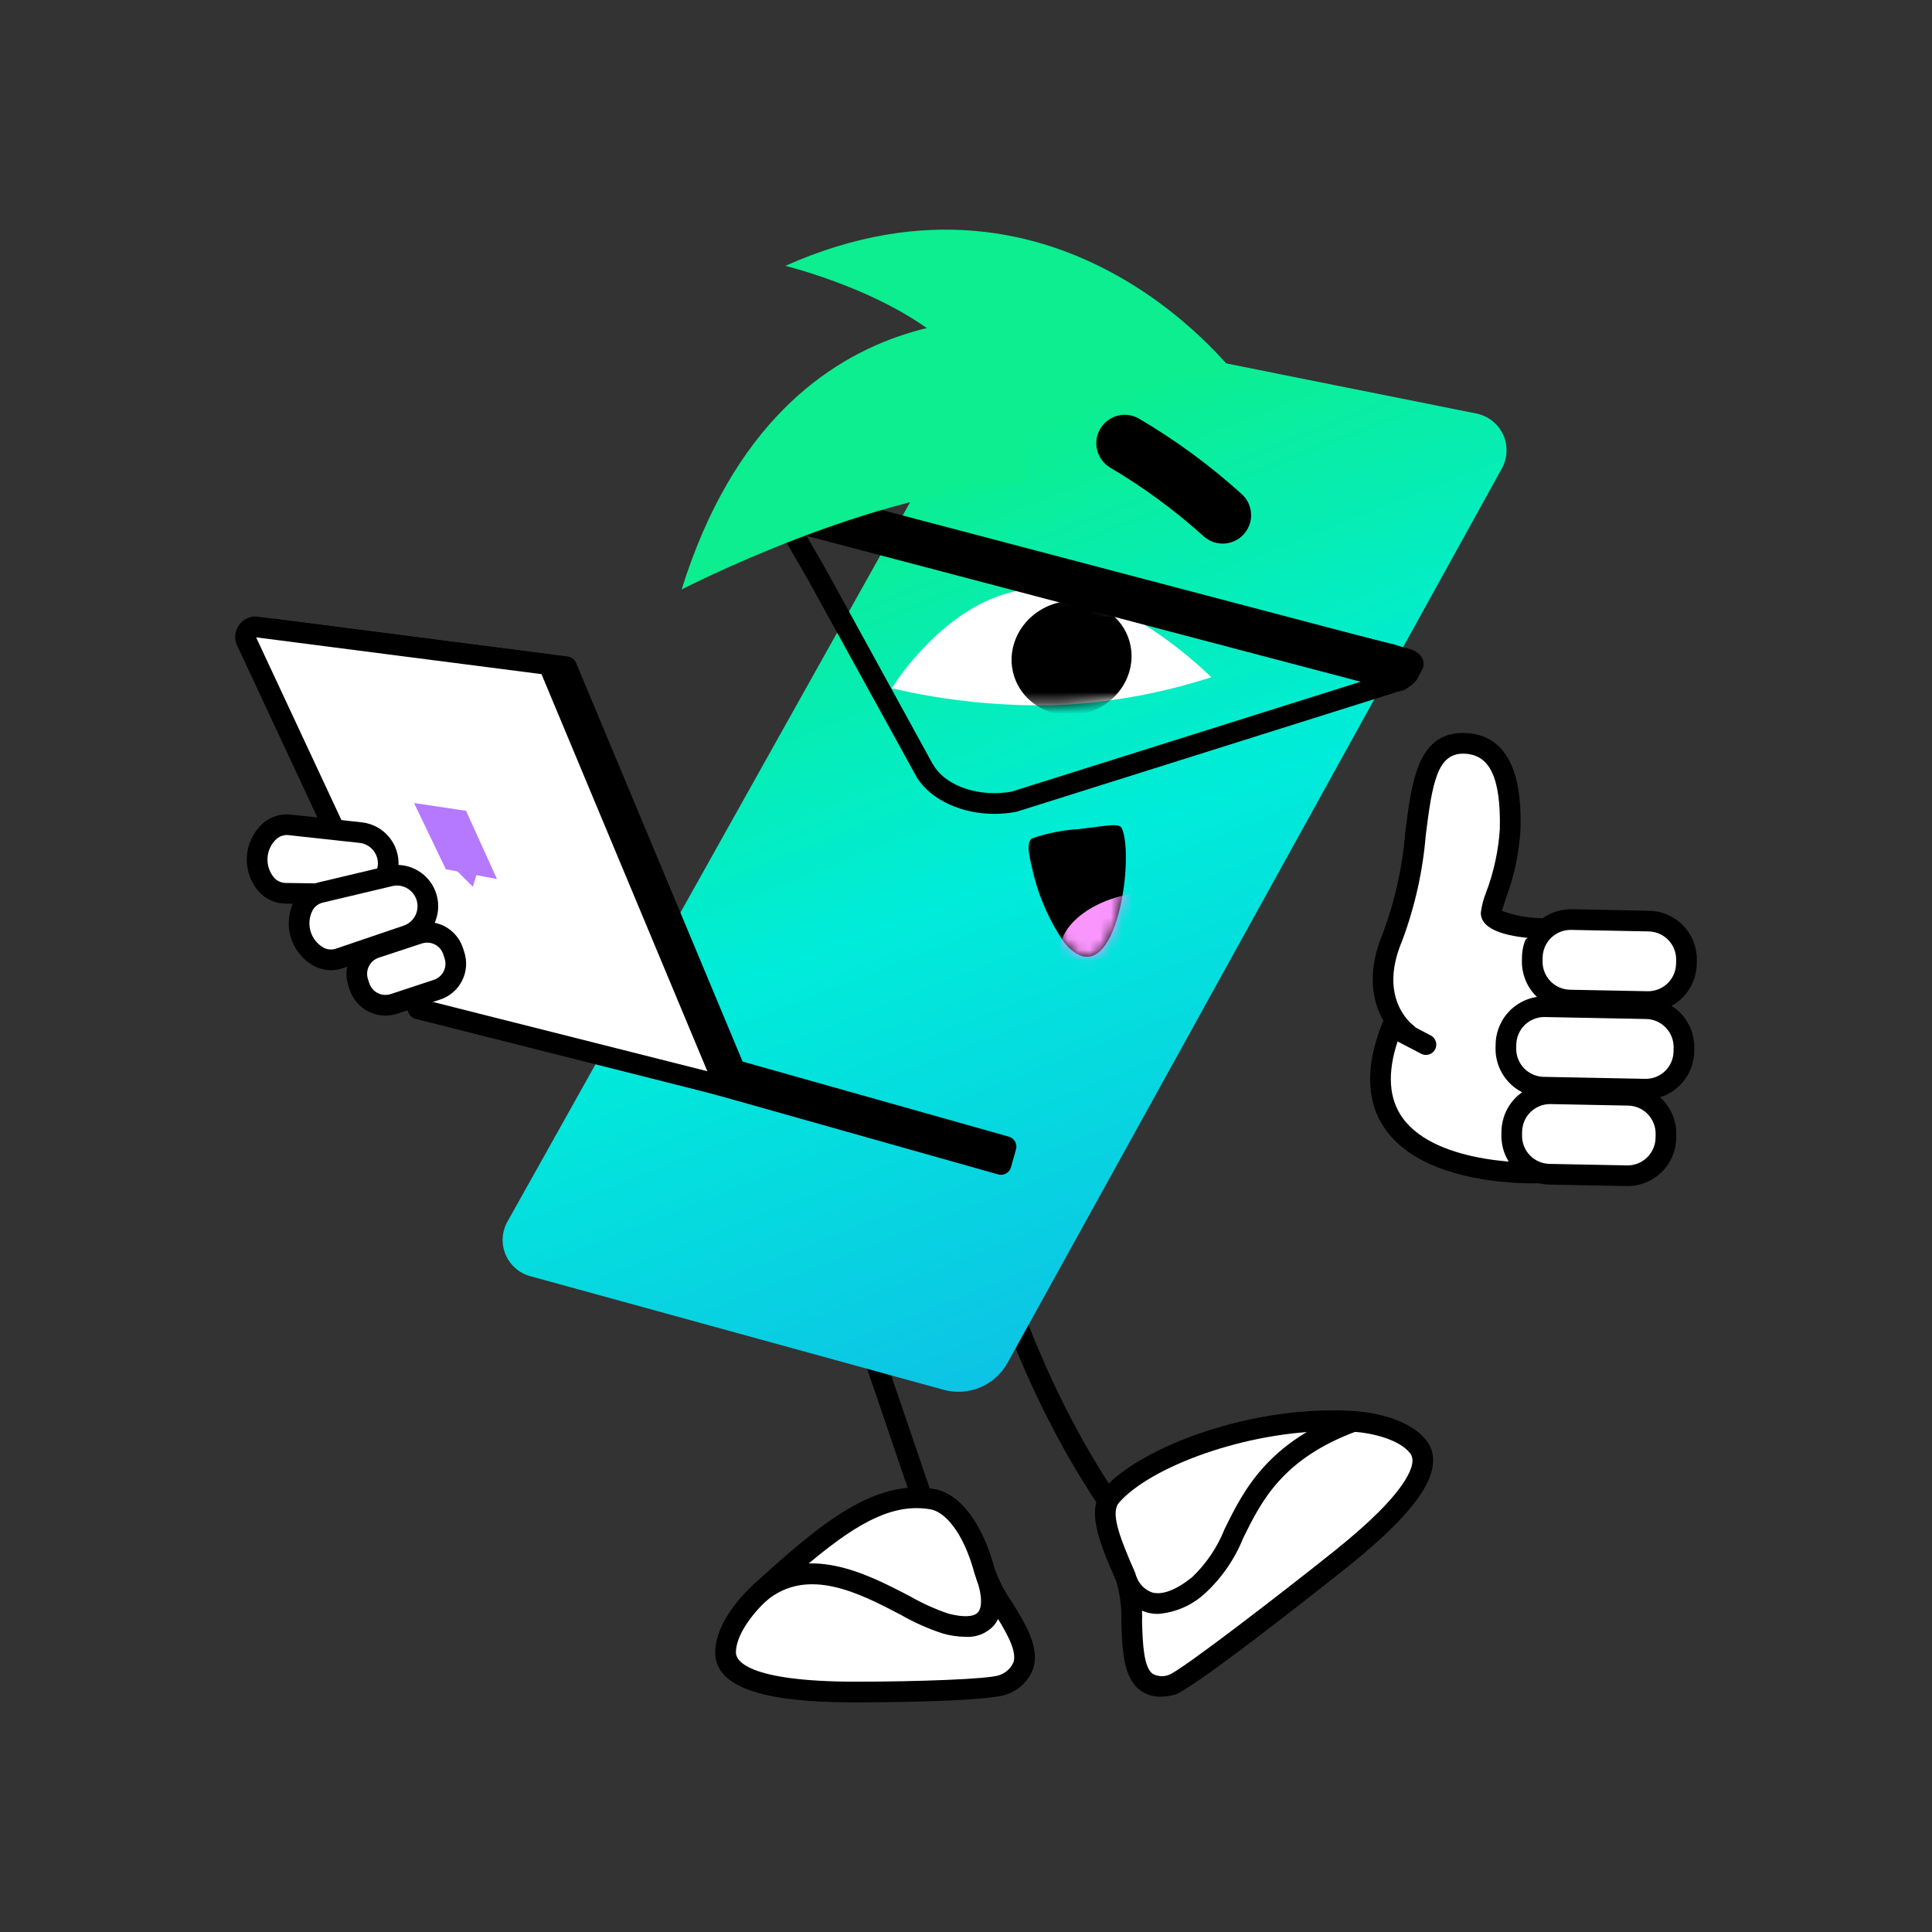 <svg xmlns="http://www.w3.org/2000/svg" width="180" height="180" viewBox="0 0 180 180" fill="none"><rect x="0" y="0" width="180" height="180" fill="#333333" stroke="none"/><path d="M87.224 144.392C87.33 144.393 87.435 144.375 87.535 144.341C87.655 144.3 87.765 144.236 87.86 144.153C87.955 144.069 88.033 143.968 88.089 143.854C88.144 143.741 88.177 143.618 88.186 143.491C88.194 143.365 88.177 143.239 88.136 143.119L79.71 118.397C79.669 118.277 79.606 118.167 79.522 118.072C79.439 117.977 79.337 117.899 79.224 117.843C79.11 117.787 78.987 117.755 78.861 117.746C78.735 117.738 78.608 117.755 78.488 117.796C78.369 117.837 78.258 117.9 78.163 117.984C78.068 118.067 77.991 118.169 77.935 118.282C77.879 118.396 77.846 118.519 77.838 118.645C77.83 118.771 77.847 118.898 77.887 119.018L86.313 143.74C86.378 143.93 86.501 144.095 86.664 144.212C86.827 144.329 87.023 144.392 87.224 144.392Z" fill="black"></path><path d="M86.871 139.675C81.995 138.827 77.542 142.225 70.819 148.369C69.627 149.459 67.6 151.777 67.6 153.97C67.6 156.019 70.544 157.643 79.777 157.643C83.169 157.643 92.254 157.508 93.489 156.951C98.423 154.725 92.621 149.725 91.747 146.433C90.592 142.08 88.604 139.977 86.871 139.675Z" fill="white"></path><path d="M89.957 152.501C90.439 152.533 90.921 152.46 91.371 152.284C91.821 152.109 92.227 151.838 92.56 151.488C94.04 149.807 92.943 146.895 92.813 146.569C92.719 146.332 92.534 146.142 92.3 146.041C92.066 145.94 91.801 145.936 91.564 146.03C91.327 146.124 91.136 146.308 91.035 146.543C90.934 146.777 90.93 147.041 91.023 147.279C91.293 147.965 91.67 149.587 91.113 150.218C90.729 150.653 89.754 150.696 88.367 150.341C87.124 149.919 85.924 149.378 84.786 148.723C80.677 146.584 75.05 143.652 70.208 147.624C70.011 147.786 69.887 148.02 69.862 148.274C69.837 148.527 69.914 148.781 70.076 148.978C70.238 149.175 70.471 149.3 70.725 149.326C70.979 149.351 71.232 149.275 71.43 149.113C75.288 145.947 80.061 148.434 83.896 150.432C85.161 151.162 86.499 151.757 87.889 152.206C88.564 152.39 89.258 152.489 89.957 152.501Z" fill="black"></path><path d="M107.466 147.126C107.622 147.126 107.775 147.088 107.913 147.016C108.051 146.944 108.169 146.839 108.257 146.711C108.346 146.583 108.402 146.436 108.421 146.281C108.441 146.127 108.422 145.97 108.368 145.825C107.79 144.621 107.074 143.489 106.232 142.452C103.636 138.863 98.805 132.18 94.295 119.351C94.21 119.11 94.033 118.912 93.802 118.802C93.572 118.691 93.307 118.677 93.067 118.762C92.826 118.847 92.628 119.024 92.518 119.254C92.407 119.484 92.393 119.749 92.478 119.99C97.08 133.082 102.018 139.912 104.671 143.581C105.4 144.487 106.035 145.466 106.565 146.502C106.634 146.685 106.757 146.843 106.918 146.955C107.079 147.066 107.27 147.126 107.466 147.126Z" fill="black"></path><path d="M103.549 139.342C106.826 135.634 117.024 131.827 126.112 132.424C127.723 132.53 130.754 133.074 132.125 134.786C133.404 136.386 132.121 139.493 124.911 145.262C122.263 147.381 110.487 156.63 109.174 156.967C103.931 158.311 106.258 150.046 104.883 146.93C103.065 142.809 102.384 140.661 103.549 139.342Z" fill="white"></path><path d="M108.127 158.076C108.561 158.072 108.994 158.013 109.413 157.9C111.193 157.443 125.37 146.129 125.513 146.015C129.015 143.212 131.306 140.908 132.518 138.972C134.037 136.544 133.551 135.029 132.876 134.185C131.09 131.953 127.296 131.538 126.175 131.464C116.736 130.842 106.294 134.783 102.828 138.705C101.199 140.549 102.235 143.313 104.002 147.319C104.362 148.576 104.522 149.881 104.477 151.188C104.558 153.696 104.642 156.291 106.234 157.485C106.782 157.886 107.448 158.094 108.127 158.076ZM124.197 133.327C124.82 133.327 125.437 133.347 126.049 133.386C127.861 133.506 130.343 134.102 131.373 135.389C131.788 135.908 131.624 136.77 130.885 137.951C129.806 139.676 127.593 141.884 124.309 144.51C119.573 148.3 110.109 155.6 108.906 156.043C108.661 156.138 108.399 156.178 108.137 156.161C107.875 156.144 107.621 156.07 107.39 155.944C106.537 155.304 106.465 153.084 106.402 151.125C106.461 149.572 106.245 148.02 105.764 146.542C104.154 142.892 103.481 140.875 104.271 139.98C107.211 136.654 116.04 133.327 124.197 133.327Z" fill="black"></path><path d="M107.883 150.364C109.512 150.24 111.052 149.571 112.254 148.464C113.815 147.03 115.036 145.265 115.825 143.297C117.538 139.829 119.48 135.898 126.445 133.326C126.685 133.238 126.88 133.058 126.987 132.826C127.093 132.594 127.104 132.329 127.015 132.089C126.927 131.849 126.747 131.654 126.515 131.548C126.283 131.441 126.018 131.43 125.778 131.519C118.093 134.357 115.878 138.842 114.098 142.444C113.424 144.153 112.383 145.694 111.05 146.959C109.578 148.137 108.303 148.621 107.363 148.372C107.051 148.265 106.764 148.095 106.521 147.871C106.278 147.647 106.085 147.375 105.954 147.072C105.862 146.834 105.679 146.642 105.445 146.538C105.33 146.487 105.205 146.459 105.079 146.456C104.952 146.453 104.826 146.475 104.708 146.521C104.59 146.566 104.483 146.634 104.391 146.722C104.299 146.809 104.226 146.913 104.175 147.029C104.124 147.145 104.096 147.269 104.093 147.396C104.09 147.522 104.111 147.648 104.157 147.766C104.4 148.349 104.769 148.872 105.236 149.298C105.703 149.724 106.257 150.042 106.861 150.231C107.194 150.32 107.538 150.365 107.883 150.364Z" fill="black"></path><path d="M87.91 129.483L49.397 118.896C48.886 118.756 48.413 118.501 48.016 118.151C47.617 117.801 47.304 117.364 47.1 116.875C46.895 116.386 46.805 115.857 46.835 115.328C46.865 114.799 47.016 114.283 47.274 113.821L92.413 33.178C92.953 32.213 93.785 31.444 94.79 30.982C95.794 30.52 96.919 30.387 98.003 30.605L137.553 38.528C138.092 38.636 138.597 38.869 139.029 39.209C139.46 39.549 139.806 39.986 140.037 40.484C140.268 40.982 140.378 41.528 140.359 42.077C140.339 42.626 140.191 43.163 139.925 43.643L93.872 126.97C93.304 127.997 92.407 128.804 91.326 129.259C90.245 129.715 89.041 129.794 87.91 129.483Z" fill="url(#paint0_linear_106_873)"></path><path d="M112.851 63.095C108.183 64.607 103.334 65.482 98.433 65.698C93.271 65.825 88.114 65.296 83.085 64.123C83.085 64.123 88.536 55.164 96.466 54.855C104.395 54.546 112.851 63.095 112.851 63.095Z" fill="white"></path><mask id="mask0_106_873" style="mask-type:luminance" maskUnits="userSpaceOnUse" x="83" y="54" width="30" height="12"><path d="M112.849 63.096C108.182 64.607 103.332 65.483 98.431 65.698C93.269 65.826 88.112 65.296 83.083 64.124C83.083 64.124 88.534 55.164 96.464 54.855C104.394 54.546 112.849 63.096 112.849 63.096Z" fill="white"></path></mask><g mask="url(#mask0_106_873)"><path d="M94.466 62.939C93.613 60.138 95.325 57.135 98.29 56.232C101.256 55.328 104.351 56.867 105.205 59.667C106.058 62.468 104.346 65.47 101.38 66.374C98.415 67.277 95.32 65.739 94.466 62.939Z" fill="black"></path></g><path d="M113.913 50.646C114.442 50.646 114.958 50.488 115.396 50.192C115.834 49.896 116.173 49.475 116.371 48.985C116.568 48.494 116.613 47.956 116.502 47.439C116.39 46.923 116.126 46.451 115.745 46.086C112.796 43.407 109.579 41.04 106.146 39.02C105.847 38.841 105.516 38.724 105.172 38.673C104.828 38.623 104.477 38.641 104.14 38.726C103.803 38.811 103.486 38.962 103.207 39.17C102.928 39.377 102.693 39.638 102.515 39.937C102.337 40.235 102.219 40.566 102.169 40.91C102.118 41.254 102.136 41.605 102.222 41.942C102.307 42.279 102.457 42.596 102.665 42.875C102.873 43.154 103.133 43.389 103.432 43.567C106.521 45.39 109.42 47.516 112.085 49.915C112.578 50.385 113.233 50.646 113.913 50.646Z" fill="black"></path><path d="M79.777 158.605C81.045 158.605 92.212 158.583 93.885 157.827C94.435 157.625 94.933 157.304 95.345 156.888C95.757 156.472 96.073 155.97 96.271 155.419C96.872 153.451 95.545 151.306 94.262 149.232C93.608 148.287 93.075 147.263 92.677 146.184C91.549 141.933 89.44 139.144 87.035 138.725C81.503 137.762 76.556 141.822 70.169 147.657C69.341 148.415 66.637 151.109 66.637 153.969C66.637 158.125 74.136 158.605 79.777 158.605ZM86.705 140.623C87.916 140.833 89.719 142.546 90.816 146.679C91.251 147.946 91.86 149.146 92.624 150.246C93.633 151.875 94.775 153.723 94.429 154.856C94.306 155.142 94.123 155.399 93.893 155.609C93.662 155.819 93.39 155.977 93.093 156.073C92.204 156.435 85.489 156.679 79.777 156.679C69.371 156.679 68.563 154.605 68.563 153.969C68.563 152.32 70.128 150.304 71.469 149.079C78.385 142.758 82.43 139.879 86.705 140.623Z" fill="black"></path><path d="M149.427 97.644L149.982 87.444L137.25 86.229L130.117 92.765L128.827 100.993C128.827 100.993 130.152 105.52 131.445 106.538C133.013 107.772 139.549 108.674 139.549 108.674L147.437 108.828L149.427 97.644Z" fill="white"></path><path d="M156.889 97.611L156.882 97.968C156.843 99.941 155.213 101.508 153.241 101.47L143.801 101.285C141.829 101.246 140.261 99.617 140.3 97.644L140.307 97.287C140.345 95.315 141.975 93.748 143.947 93.786L153.388 93.971C155.36 94.009 156.927 95.639 156.889 97.611Z" fill="white"></path><path d="M153.313 102.439C154.5 102.438 155.639 101.971 156.486 101.14C157.333 100.309 157.821 99.179 157.845 97.993L157.852 97.636C157.874 96.434 157.419 95.273 156.586 94.406C155.752 93.539 154.609 93.038 153.407 93.013L143.967 92.829C142.765 92.806 141.602 93.261 140.735 94.095C139.869 94.928 139.368 96.072 139.345 97.275L139.338 97.632C139.314 98.834 139.77 99.996 140.603 100.863C141.437 101.73 142.58 102.23 143.783 102.254L153.223 102.438C153.253 102.438 153.283 102.439 153.313 102.439ZM143.877 94.754C143.894 94.754 143.912 94.754 143.929 94.755L153.369 94.939C154.061 94.954 154.719 95.242 155.198 95.74C155.677 96.239 155.94 96.907 155.927 97.599L155.92 97.955C155.916 98.299 155.844 98.638 155.708 98.953C155.572 99.269 155.374 99.554 155.127 99.792C154.879 100.03 154.586 100.216 154.266 100.34C153.946 100.464 153.604 100.522 153.261 100.512L143.82 100.328C143.478 100.321 143.14 100.247 142.826 100.11C142.512 99.973 142.228 99.775 141.991 99.529C141.753 99.282 141.567 98.99 141.442 98.671C141.317 98.353 141.256 98.012 141.263 97.669L141.27 97.312C141.284 96.629 141.564 95.979 142.051 95.501C142.539 95.023 143.194 94.755 143.877 94.754Z" fill="black"></path><path d="M157.125 89.455L157.118 89.812C157.08 91.784 155.45 93.352 153.477 93.313L146.256 93.172C144.284 93.134 142.716 91.504 142.755 89.531L142.762 89.174C142.8 87.202 144.43 85.635 146.402 85.673L153.624 85.814C155.596 85.853 157.164 87.483 157.125 89.455Z" fill="white"></path><path d="M153.55 94.278C154.737 94.278 155.877 93.812 156.724 92.98C157.571 92.149 158.059 91.019 158.082 89.832L158.088 89.475C158.1 88.88 157.994 88.288 157.777 87.734C157.56 87.179 157.236 86.673 156.823 86.243C156.411 85.814 155.917 85.47 155.372 85.232C154.826 84.993 154.239 84.864 153.643 84.853L146.422 84.711C145.221 84.699 144.063 85.153 143.19 85.977C142.759 86.389 142.415 86.882 142.176 87.428C141.937 87.973 141.809 88.561 141.8 89.157L141.793 89.514C141.769 90.716 142.224 91.879 143.058 92.746C143.892 93.612 145.035 94.112 146.238 94.136L153.459 94.277C153.49 94.277 153.52 94.278 153.55 94.278ZM146.332 86.636C146.349 86.636 146.367 86.636 146.384 86.637L153.606 86.778C154.298 86.792 154.955 87.08 155.435 87.579C155.915 88.077 156.176 88.746 156.163 89.438L156.156 89.794C156.142 90.486 155.855 91.144 155.356 91.623C154.857 92.103 154.189 92.365 153.497 92.351L146.275 92.21C145.933 92.204 145.595 92.13 145.281 91.992C144.967 91.855 144.683 91.658 144.446 91.411C144.208 91.164 144.022 90.873 143.897 90.554C143.772 90.235 143.711 89.894 143.718 89.552L143.725 89.194C143.739 88.512 144.019 87.862 144.506 87.383C144.994 86.905 145.649 86.637 146.332 86.636Z" fill="black"></path><path d="M142.825 110.251C143.259 110.251 143.533 110.24 143.597 110.237C143.852 110.225 144.092 110.112 144.264 109.924C144.436 109.735 144.526 109.486 144.514 109.231C144.51 109.104 144.481 108.979 144.428 108.864C144.374 108.748 144.299 108.645 144.205 108.559C144.111 108.474 144.001 108.408 143.882 108.366C143.762 108.323 143.635 108.305 143.508 108.313C143.413 108.321 133.904 108.692 130.655 104.121C129.39 102.34 129.242 99.958 130.211 97.03C130.98 97.43 131.992 97.958 132.406 98.176C132.632 98.295 132.896 98.32 133.14 98.244C133.384 98.168 133.587 97.999 133.706 97.773C133.825 97.547 133.85 97.283 133.774 97.039C133.699 96.795 133.529 96.591 133.303 96.472C132.594 96.098 130.128 94.816 130.128 94.816C130.009 94.754 129.878 94.718 129.744 94.709C129.61 94.701 129.475 94.721 129.349 94.767C129.223 94.814 129.108 94.887 129.012 94.981C128.915 95.075 128.84 95.188 128.79 95.313C127.175 99.353 127.275 102.692 129.087 105.24C132.381 109.869 140.302 110.251 142.825 110.251Z" fill="black"></path><path d="M143.429 86.497C143.429 86.497 138.888 86.262 138.929 85.035C138.96 84.132 140.63 80.788 140.699 77.233C140.759 74.154 140.483 69.335 136.391 69.255C130.717 69.144 133.111 79.366 129.748 87.276C127.11 93.484 131.121 96.315 131.121 96.315" fill="white"></path><path d="M131.121 97.278C131.325 97.278 131.525 97.213 131.69 97.093C131.855 96.972 131.977 96.802 132.039 96.607C132.101 96.412 132.1 96.202 132.034 96.008C131.969 95.814 131.844 95.646 131.677 95.528C131.546 95.433 128.353 93.021 130.635 87.653C131.822 84.48 132.563 81.157 132.839 77.78C133.442 72.96 133.904 70.217 136.309 70.217C136.33 70.217 136.351 70.217 136.372 70.218C138.792 70.265 139.83 72.423 139.737 77.215C139.609 79.235 139.181 81.224 138.466 83.118C138.222 83.723 138.054 84.356 137.967 85.003C137.907 86.798 140.877 87.33 143.379 87.459C143.506 87.467 143.633 87.45 143.753 87.408C143.872 87.366 143.982 87.3 144.077 87.216C144.171 87.131 144.247 87.028 144.301 86.913C144.355 86.798 144.385 86.674 144.391 86.547C144.404 86.292 144.315 86.043 144.144 85.853C143.973 85.663 143.734 85.549 143.479 85.535C142.268 85.508 141.07 85.283 139.931 84.871C140.004 84.591 140.16 84.123 140.292 83.728C141.074 81.651 141.536 79.468 141.662 77.252C141.705 75.062 141.835 68.398 136.41 68.292C136.37 68.291 136.331 68.291 136.292 68.291C132.085 68.291 131.523 72.785 130.928 77.541C130.669 80.74 129.974 83.888 128.862 86.899C125.953 93.743 130.52 97.069 130.566 97.102C130.728 97.217 130.922 97.278 131.121 97.278Z" fill="black"></path><path d="M155.213 105.686L155.206 106.043C155.167 108.015 153.537 109.582 151.565 109.544L144.344 109.403C142.371 109.364 140.804 107.734 140.842 105.762L140.849 105.405C140.888 103.433 142.518 101.865 144.49 101.904L151.712 102.045C153.684 102.083 155.252 103.713 155.213 105.686Z" fill="white"></path><path d="M151.637 110.505C152.824 110.504 153.963 110.037 154.81 109.206C155.657 108.375 156.145 107.246 156.169 106.059L156.176 105.702C156.199 104.5 155.743 103.338 154.91 102.472C154.076 101.605 152.933 101.105 151.731 101.08L144.51 100.939C143.914 100.927 143.322 101.033 142.768 101.25C142.213 101.467 141.707 101.791 141.278 102.204C140.848 102.617 140.505 103.11 140.266 103.656C140.028 104.201 139.899 104.789 139.887 105.384L139.881 105.74C139.858 106.943 140.314 108.104 141.147 108.971C141.98 109.838 143.124 110.338 144.326 110.363L151.547 110.504C151.577 110.504 151.607 110.505 151.637 110.505ZM144.42 102.864C144.437 102.864 144.455 102.864 144.472 102.865L151.694 103.006C152.385 103.02 153.043 103.308 153.522 103.806C154.001 104.305 154.264 104.973 154.251 105.664L154.244 106.022C154.23 106.704 153.949 107.354 153.462 107.832C152.974 108.31 152.319 108.578 151.637 108.579C151.619 108.579 151.602 108.579 151.585 108.578L144.363 108.437C143.672 108.423 143.014 108.135 142.535 107.636C142.055 107.138 141.793 106.47 141.806 105.778L141.813 105.422C141.826 104.739 142.107 104.089 142.594 103.611C143.082 103.132 143.737 102.864 144.42 102.864Z" fill="black"></path><path d="M93.261 108.494L64.663 100.43L65.132 98.765L93.73 106.829L93.261 108.494Z" fill="black"></path><path d="M93.261 109.454C93.471 109.454 93.675 109.385 93.842 109.259C94.009 109.132 94.131 108.954 94.188 108.752L94.657 107.088C94.727 106.842 94.695 106.579 94.57 106.356C94.446 106.133 94.237 105.969 93.992 105.899L65.394 97.835C65.148 97.767 64.885 97.799 64.662 97.923C64.552 97.984 64.454 98.067 64.376 98.167C64.298 98.266 64.24 98.379 64.206 98.501L63.736 100.166C63.667 100.412 63.698 100.675 63.823 100.898C63.948 101.121 64.156 101.285 64.402 101.354L93 109.418C93.085 109.442 93.173 109.454 93.261 109.454Z" fill="black"></path><path d="M40.615 94.197L69.19 101.41L52.782 62.125L25.417 58.599C25.253 58.609 25.095 58.662 24.958 58.752C24.821 58.842 24.71 58.966 24.635 59.112C24.56 59.258 24.524 59.421 24.532 59.585C24.538 59.749 24.588 59.908 24.675 60.047L40.615 94.197Z" fill="black"></path><path d="M69.19 102.372C69.348 102.372 69.504 102.333 69.644 102.258C69.784 102.183 69.903 102.075 69.991 101.943C70.079 101.811 70.133 101.659 70.148 101.501C70.163 101.343 70.139 101.184 70.078 101.038L53.67 61.753C53.605 61.597 53.5 61.461 53.365 61.358C53.231 61.256 53.072 61.191 52.905 61.169L25.54 57.642C25.478 57.637 25.416 57.635 25.354 57.637C25.03 57.658 24.716 57.761 24.443 57.937C24.171 58.113 23.947 58.356 23.794 58.642C23.64 58.929 23.563 59.249 23.568 59.574C23.573 59.899 23.661 60.217 23.823 60.498L39.743 94.603C39.803 94.732 39.892 94.847 40.002 94.938C40.112 95.029 40.241 95.094 40.38 95.129L68.954 102.343C69.031 102.363 69.11 102.372 69.19 102.372ZM52.107 63.008L67.559 100.004L41.294 93.374L25.547 59.639C25.538 59.619 25.529 59.6 25.518 59.581L52.107 63.008Z" fill="black"></path><path d="M38.959 93.996L67.533 101.209L51.125 61.924L23.76 58.398C23.596 58.408 23.438 58.461 23.301 58.551C23.164 58.641 23.053 58.765 22.978 58.911C22.903 59.057 22.867 59.22 22.875 59.384C22.881 59.547 22.931 59.707 23.018 59.846L38.959 93.996Z" fill="white"></path><path d="M67.533 102.172C67.691 102.172 67.847 102.133 67.987 102.058C68.127 101.983 68.246 101.875 68.334 101.743C68.422 101.611 68.476 101.459 68.491 101.301C68.506 101.143 68.482 100.984 68.421 100.838L52.013 61.553C51.948 61.397 51.843 61.261 51.709 61.158C51.574 61.056 51.415 60.99 51.248 60.969L23.883 57.442C23.822 57.435 23.76 57.433 23.698 57.437C23.374 57.458 23.06 57.561 22.787 57.736C22.514 57.912 22.29 58.155 22.137 58.441C21.984 58.727 21.906 59.048 21.911 59.373C21.916 59.698 22.004 60.016 22.166 60.297L38.086 94.403C38.146 94.532 38.235 94.647 38.345 94.738C38.455 94.829 38.584 94.894 38.723 94.929L67.297 102.143C67.374 102.163 67.453 102.172 67.533 102.172ZM50.45 62.808L65.902 99.804L39.638 93.174L23.89 59.439C23.881 59.419 23.872 59.4 23.862 59.381L50.45 62.808Z" fill="black"></path><path d="M26.582 83.226C28.827 83.258 31.07 83.291 33.314 83.323C34.043 83.317 34.744 83.034 35.273 82.532C35.802 82.03 36.121 81.345 36.165 80.617C36.211 79.888 35.978 79.17 35.515 78.607C35.051 78.043 34.391 77.677 33.668 77.581C31.437 77.338 29.206 77.094 26.976 76.851C26.578 76.843 26.182 76.915 25.813 77.064C25.444 77.213 25.108 77.434 24.827 77.716C24.546 77.997 24.324 78.333 24.175 78.702C24.027 79.071 23.954 79.467 23.962 79.865C23.906 80.258 23.93 80.66 24.032 81.044C24.134 81.429 24.313 81.789 24.558 82.103C24.802 82.416 25.108 82.678 25.456 82.871C25.803 83.064 26.187 83.184 26.582 83.226Z" fill="white"></path><path d="M33.321 84.285C34.296 84.276 35.23 83.898 35.937 83.227C36.643 82.555 37.068 81.641 37.126 80.669C37.185 79.696 36.872 78.737 36.251 77.987C35.63 77.236 34.747 76.749 33.781 76.623L27.08 75.892C26.62 75.842 26.155 75.887 25.713 76.025C25.271 76.164 24.863 76.391 24.514 76.695C23.618 77.491 23.075 78.609 23.001 79.805C22.928 81.001 23.331 82.177 24.123 83.076C24.433 83.42 24.811 83.696 25.232 83.887C25.654 84.078 26.11 84.181 26.573 84.188L33.3 84.285L33.321 84.285ZM26.714 77.797C26.763 77.797 26.813 77.8 26.862 77.805L33.563 78.537C34.04 78.606 34.473 78.853 34.777 79.226C35.081 79.6 35.234 80.075 35.204 80.556C35.175 81.037 34.966 81.489 34.618 81.823C34.271 82.157 33.811 82.348 33.329 82.359H33.319L26.596 82.262H26.588C26.387 82.256 26.189 82.208 26.007 82.121C25.825 82.035 25.662 81.912 25.529 81.761C25.1 81.248 24.883 80.591 24.924 79.923C24.965 79.256 25.26 78.629 25.749 78.173C26.016 77.938 26.358 77.805 26.714 77.797Z" fill="black"></path><path d="M39.003 86.987L34.987 88.31C34.346 88.521 33.816 88.978 33.512 89.58C33.209 90.182 33.157 90.88 33.367 91.521L33.495 91.909C33.706 92.55 34.163 93.08 34.765 93.384C35.367 93.688 36.065 93.74 36.706 93.529L40.722 92.206C41.362 91.995 41.893 91.538 42.196 90.936C42.5 90.334 42.552 89.636 42.341 88.995L42.213 88.607C42.002 87.966 41.545 87.436 40.943 87.132C40.341 86.829 39.643 86.777 39.003 86.987Z" fill="white"></path><path d="M35.912 94.621C36.283 94.62 36.653 94.561 37.005 94.445L41.022 93.121C41.903 92.829 42.633 92.199 43.052 91.369C43.47 90.54 43.543 89.578 43.254 88.695L43.126 88.306C42.834 87.424 42.204 86.693 41.375 86.275C40.545 85.856 39.583 85.784 38.7 86.073L34.684 87.396C33.802 87.689 33.072 88.319 32.654 89.148C32.235 89.978 32.163 90.94 32.452 91.823L32.579 92.211C32.811 92.912 33.258 93.522 33.856 93.955C34.454 94.387 35.174 94.62 35.912 94.621ZM36.403 92.615C36.005 92.745 35.572 92.713 35.198 92.525C34.824 92.336 34.54 92.007 34.409 91.609L34.281 91.221C34.152 90.823 34.185 90.39 34.373 90.017C34.562 89.643 34.89 89.359 35.287 89.226L39.303 87.903C39.5 87.838 39.708 87.812 39.914 87.827C40.121 87.842 40.323 87.898 40.509 87.992C40.694 88.085 40.859 88.214 40.994 88.371C41.13 88.529 41.233 88.711 41.297 88.909L41.425 89.298C41.554 89.696 41.521 90.128 41.332 90.502C41.144 90.875 40.816 91.159 40.419 91.291L36.403 92.615Z" fill="black"></path><path d="M31.599 89.301C33.724 88.58 35.849 87.858 37.974 87.136C38.659 86.886 39.224 86.385 39.554 85.735C39.885 85.084 39.956 84.332 39.753 83.631C39.552 82.93 39.092 82.331 38.466 81.955C37.841 81.58 37.096 81.456 36.382 81.608C34.199 82.127 32.016 82.645 29.833 83.163C29.455 83.289 29.107 83.49 28.809 83.754C28.511 84.018 28.269 84.339 28.099 84.699C27.928 85.058 27.831 85.448 27.815 85.846C27.799 86.244 27.863 86.641 28.004 87.013C28.083 87.403 28.24 87.773 28.465 88.101C28.69 88.429 28.979 88.708 29.315 88.922C29.651 89.136 30.026 89.279 30.419 89.345C30.811 89.41 31.213 89.395 31.599 89.301Z" fill="white"></path><path d="M30.848 90.39C31.21 90.391 31.57 90.33 31.911 90.211L38.282 88.048C39.201 87.718 39.959 87.05 40.404 86.181C40.849 85.312 40.947 84.307 40.678 83.369C40.409 82.43 39.794 81.629 38.956 81.128C38.119 80.626 37.122 80.462 36.168 80.669L29.609 82.226C29.159 82.334 28.736 82.533 28.366 82.811C27.997 83.089 27.688 83.441 27.46 83.843C26.884 84.893 26.747 86.129 27.078 87.28C27.41 88.431 28.184 89.404 29.231 89.986C29.73 90.248 30.285 90.387 30.848 90.39ZM36.99 82.501C37.405 82.507 37.807 82.646 38.138 82.898C38.468 83.15 38.71 83.5 38.827 83.899C38.959 84.363 38.913 84.86 38.696 85.291C38.478 85.723 38.107 86.056 37.655 86.226L31.289 88.388L31.281 88.391C31.089 88.453 30.886 88.474 30.686 88.454C30.485 88.434 30.291 88.373 30.115 88.275C29.538 87.936 29.114 87.389 28.929 86.746C28.744 86.104 28.812 85.415 29.119 84.821C29.216 84.644 29.348 84.489 29.508 84.365C29.667 84.241 29.85 84.151 30.046 84.101L36.604 82.544C36.731 82.515 36.86 82.5 36.99 82.501Z" fill="black"></path><path d="M41.535 80.985L46.302 81.901L43.42 75.54L38.578 74.817L41.535 80.985Z" fill="#B479FF"></path><path d="M44.465 81.307L44.051 82.607L42.454 81.02L44.465 81.307Z" fill="#B479FF"></path><path d="M104.539 77.215C105.765 80.15 103.822 93.223 99.188 87.865C97.865 85.953 96.894 83.822 96.319 81.569C95.982 80.092 95.535 78.655 96.119 78.121C97.54 77.629 99.022 77.334 100.524 77.244C103.417 76.904 104.301 76.646 104.539 77.215Z" fill="black"></path><mask id="mask1_106_873" style="mask-type:luminance" maskUnits="userSpaceOnUse" x="95" y="76" width="10" height="14"><path d="M104.54 77.216C105.766 80.151 103.823 93.224 99.188 87.866C97.866 85.954 96.894 83.823 96.32 81.57C95.983 80.093 95.536 78.656 96.12 78.122C97.541 77.63 99.023 77.335 100.525 77.246C103.417 76.905 104.302 76.647 104.54 77.216Z" fill="white"></path></mask><g mask="url(#mask1_106_873)"><path d="M110.078 83.27C103.492 82.201 98.035 85.837 98.762 89.378C100.373 97.224 106.186 98.049 108.304 97.341C113.338 95.659 113.298 83.561 110.078 83.27Z" fill="#FB95FE"></path></g><path d="M92.642 75.827C93.324 75.827 94.004 75.762 94.673 75.632C94.709 75.625 94.744 75.616 94.779 75.606L130.25 64.437C130.722 64.379 131.158 64.156 131.48 63.807C131.803 63.458 131.992 63.006 132.014 62.531C131.96 61.907 131.699 61.318 131.273 60.858C130.846 60.398 130.279 60.094 129.66 59.992L76.287 46.706C74.704 46.28 73.421 46.474 72.784 47.24C72.535 47.569 72.393 47.967 72.376 48.379C72.359 48.791 72.469 49.199 72.691 49.547C72.749 49.653 74.934 53.385 75.276 54.008L85.444 72.473C86.783 74.558 89.623 75.826 92.642 75.827ZM94.254 73.751C91.35 74.295 88.267 73.303 87.065 71.432L86.854 71.104L76.964 53.081C76.61 52.435 74.48 48.798 74.389 48.643C74.361 48.584 74.34 48.522 74.326 48.458C74.82 48.373 75.328 48.412 75.804 48.571L129.199 61.863L129.206 61.864C129.392 61.889 129.568 61.957 129.721 62.065C129.875 62.172 130 62.314 130.086 62.48C129.997 62.514 129.905 62.542 129.811 62.562C129.778 62.569 129.746 62.577 129.715 62.587L94.254 73.751Z" fill="black"></path><path d="M131.264 60.443L75.583 45.784C75.092 45.634 74.567 45.643 74.081 45.809C73.595 45.975 73.174 46.289 72.877 46.708L72.416 47.603C72.013 48.388 72.57 49.255 73.656 49.532L129.336 64.191C129.827 64.34 130.353 64.332 130.838 64.166C131.324 64 131.745 63.686 132.042 63.267L132.503 62.371C132.907 61.587 132.349 60.719 131.264 60.443Z" fill="black"></path><path d="M115.532 35.427C115.532 35.427 99.35 13.103 73.167 24.77C73.167 24.77 86.995 28.129 90.967 35.427H115.532Z" fill="#0CEE90"></path><path d="M63.507 54.92C63.507 54.92 81.294 45.7 95.357 45.069L98.193 30.165C98.193 30.165 73.028 24.416 63.507 54.92Z" fill="#0CEE90"></path><defs><linearGradient id="paint0_linear_106_873" x1="63.722" y1="52.919" x2="99.222" y2="142.919" gradientUnits="userSpaceOnUse"><stop stop-color="#0CEE90"></stop><stop offset="0.39" stop-color="#00ECDA"></stop><stop offset="1" stop-color="#11B5E9"></stop></linearGradient></defs></svg>